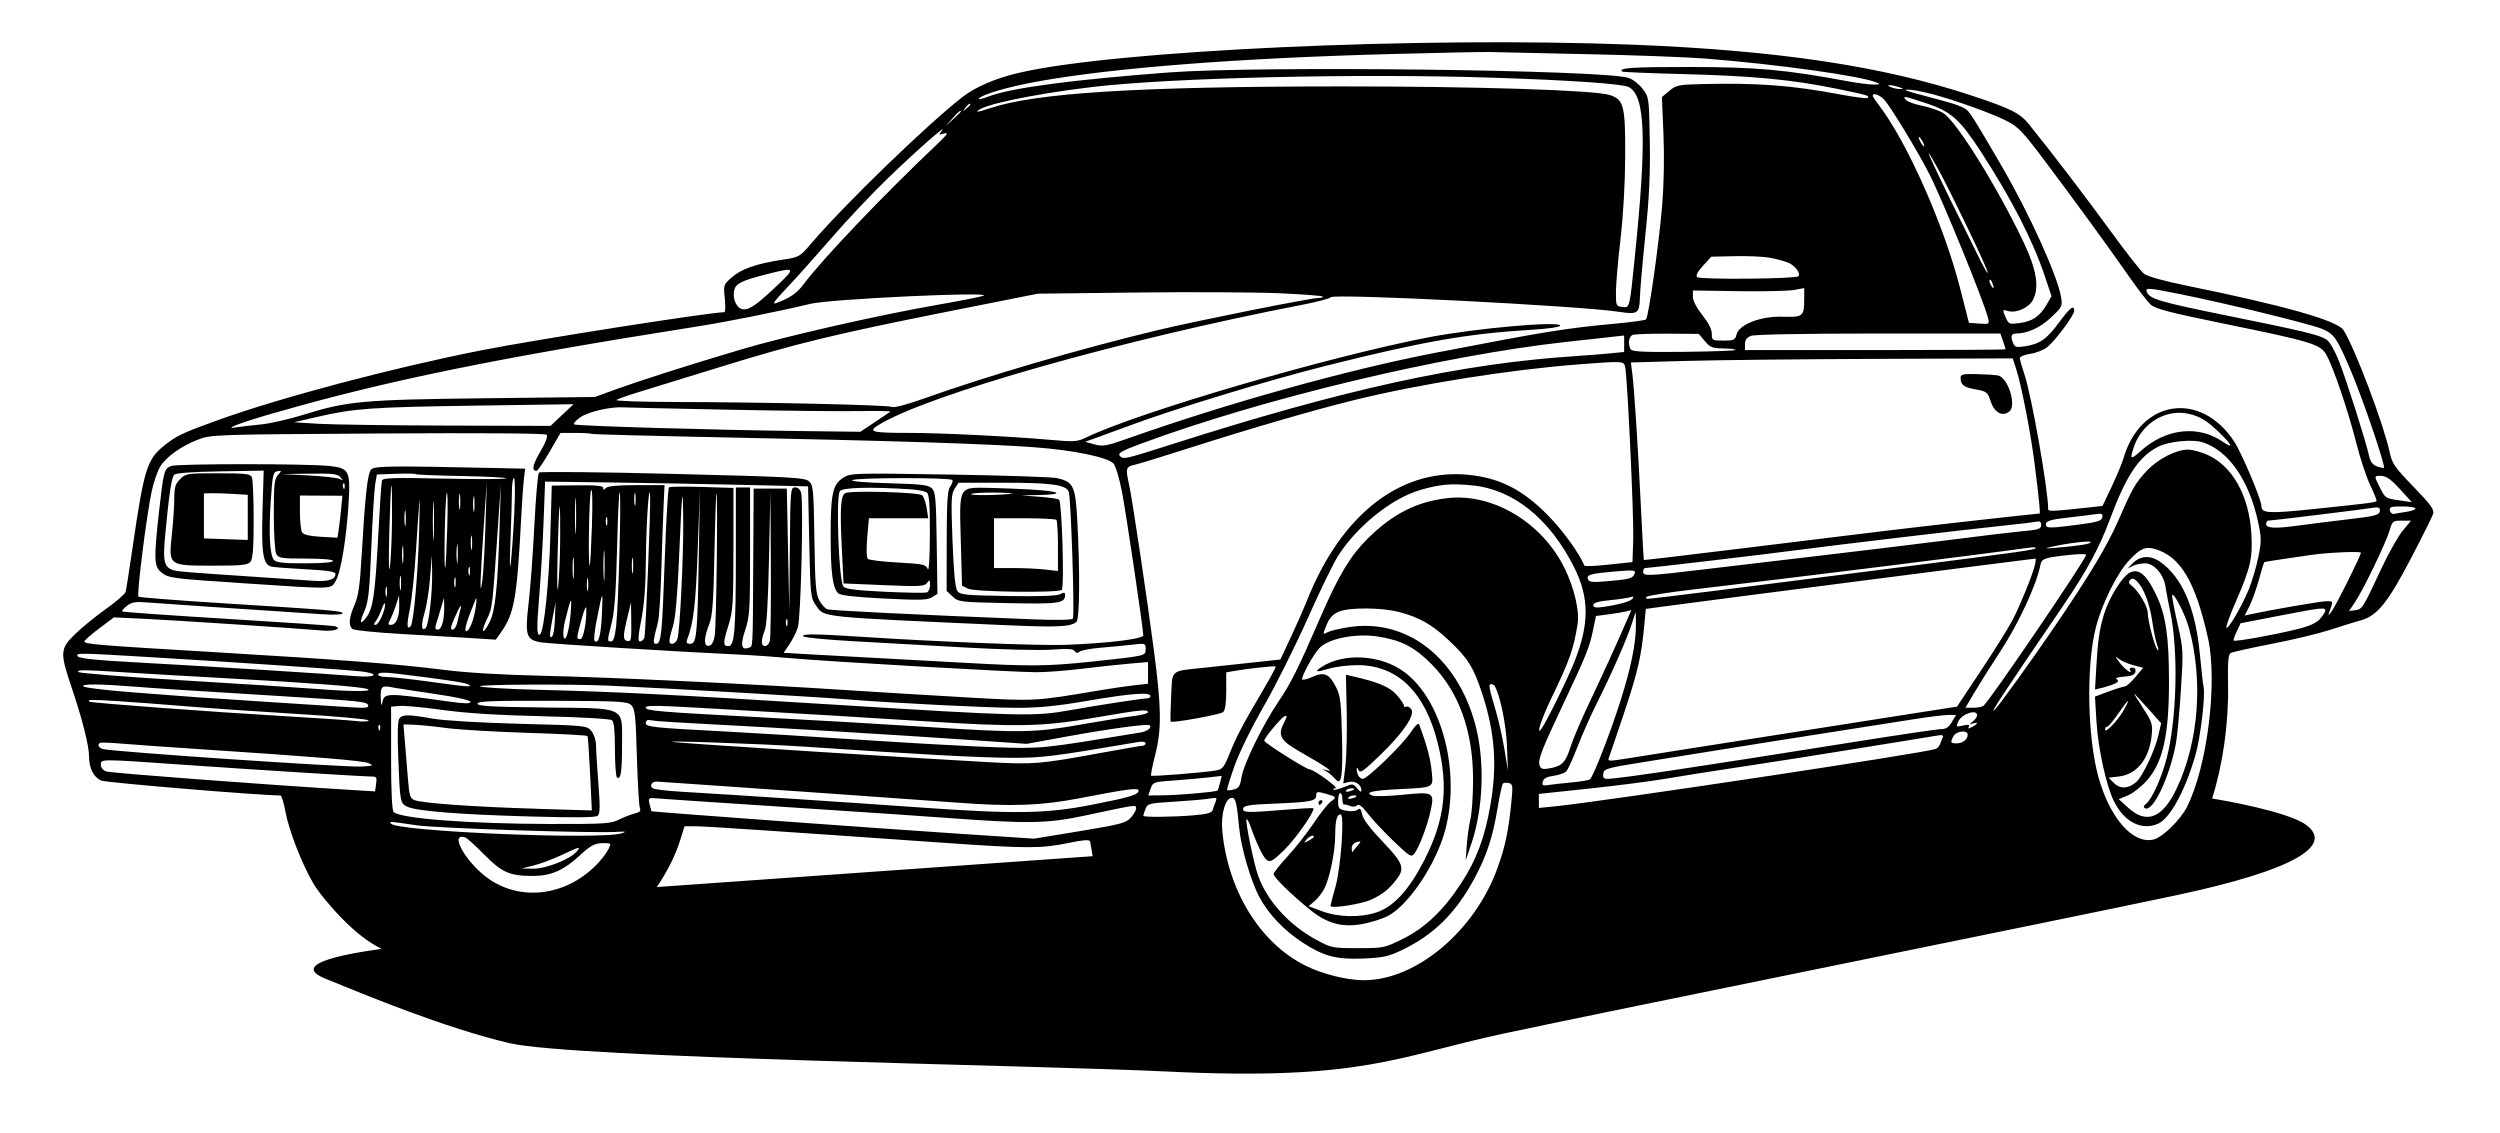 <?xml version="1.0" encoding="UTF-8"?><svg id="a" xmlns="http://www.w3.org/2000/svg" viewBox="0 0 903.18 409.24"><defs><style>.b{fill:#000;fill-rule:evenodd;stroke-width:0px;}</style></defs><path class="b" d="M78.8,170.98c-11.2,0-11.7.08-13.72,2.1-1.74,1.74-2.1,2.95-2.12,7.06,0,2.73-.4,8.62-.88,13.09-1.19,11.17-1.25,11.13,15,11.13,10.31,0,12.39-.22,13.39-1.41.89-1.07,1.17-4.77,1.17-15.19,0-7.58-.28-14.45-.62-15.27-.54-1.32-1.97-1.5-12.23-1.5ZM89.51,186.92v8.15l-7.92-.28-7.92-.28v-16.26l2.57-.07c1.41-.04,4.97.08,7.92.26l5.35.32v8.15Z"/><path class="b" d="M215.34,269.28c-.01-1.77-.73-3.99-1.66-5.14-1.63-2.01-1.79-2.03-25.89-2.65-13.74-.36-27.22-1.15-31.1-1.82-9.11-1.58-11.16-1.62-12.33-.21-.7.84-.84,5.01-.48,14.34.62,16.08.69,16.47,3.35,17.68,3.43,1.56,18.88,2.79,44.12,3.49,16.78.47,23.84.39,24.6-.28.83-.73.88-3.33.23-11.62-.46-5.87-.84-12.08-.85-13.79ZM193.81,292.18c-22.05-.65-41.06-1.98-43.98-3.09-1.67-.64-1.96-1.55-2.47-7.85-.32-3.92-.81-9.92-1.09-13.33l-.52-6.2,3.76.12c2.07.06,7.41.6,11.89,1.2,4.47.59,17.68,1.37,29.35,1.73,11.67.36,21.35.88,21.51,1.16.16.28.58,6.44.93,13.69l.63,13.18-20-.59Z"/><path class="b" d="M375.51,179.47l-6.57-.5,6.78-.14c8.92-.19,7.56-1.3-2.35-1.92-4.32-.27-11.37-.56-15.67-.64-11.55-.22-11.14-.97-10.59,19.08l.44,16.24,2.14,1.08c2.35,1.19,32.2,1.59,33.89.45.99-.67.08-31.56-.96-32.61-.29-.3-3.49-.76-7.1-1.04ZM350.84,178.48c.55-.35,4.46-.59,8.7-.53,4.24.06,6.93.23,5.99.38-3.82.62-15.61.74-14.69.15ZM382.21,206.31l-4.49-.54c-2.47-.3-7.67-.54-11.55-.55h-7.06v-17.98h10.98c6.04,0,11.24.26,11.55.57.31.31.57,4.6.57,9.53v8.96Z"/><path class="b" d="M871.94,175.87c-6.88-7.13-7.75-8.39-8.65-12.61-2.13-10-12.74-38.02-16.67-44.02-2.25-3.43-21.33-8.84-56.47-16-8.49-1.73-14.33-3.37-15.61-4.37-1.12-.88-6.57-7.83-12.1-15.44-8.87-12.19-21.58-28.83-29.4-38.49-3.3-4.08-6.46-5.67-20.6-10.37-32.06-10.65-70.16-16.38-122.72-18.43-76.82-3-187.08,2.06-221.71,10.19-8.42,1.98-15.55,5.04-20.31,8.73-12.54,9.72-42.26,38.47-54.36,52.59-4.47,5.21-4.55,5.26-10.66,6.18-9.26,1.39-14.83,3.32-18.26,6.33-3.04,2.67-3.08,2.79-2.57,7.67.29,2.73.21,4.96-.17,4.96-5.07,0-68.05,9.88-87.79,13.77-31.95,6.3-72.95,17.17-95.43,25.31-12.8,4.63-14.81,5.6-19.44,9.35-5.86,4.75-7.07,8.67-11.02,35.9-1.23,8.46-2.41,15.99-2.63,16.73-.22.75-3.46,3.55-7.19,6.22-3.74,2.67-8.74,6.76-11.11,9.07-5.35,5.21-5.45,6.64-1.3,18.92,3.99,11.8,6.39,21.3,6.41,25.34.02,4.17,1.58,7.27,4.33,8.59,1.57.75,57.35,5.39,64.83,5.39.39,0,1.18,2.6,1.77,5.78,1.27,6.95,5.9,18.85,10.17,26.14,1.71,2.92,6.41,8.63,10.43,12.67,4.87,4.9,9.16,8.36,14.16,10.82-16.58,2.31-32.26,5.89-20.4,10.74,15.08,6.17,43.19,17.82,66.49,23.31s189.18,7.92,237.87,10.28c70.61,3.43,82.94-5.48,121.33-13.71,38.39-8.23,201.53-41.13,243.35-50.04s56.9-17.82,46.61-25.36c-6.72-4.93-30.86-9.03-33.94-9.54,3.83-12.13,5.99-26.99,5.75-40.82-.15-8.81.06-11.22,1.02-11.75.67-.37,7.37-1.86,14.9-3.32,7.53-1.46,16.97-3.73,20.97-5.04,4-1.31,9.01-2.86,11.13-3.45,5.87-1.62,9.71-6.38,18.09-22.42,4.06-7.78,7.65-14.99,7.98-16.01.48-1.52-.77-3.25-7.06-9.78ZM867.05,176.72l4.27,4.7-4.27-.62c-5.35-.78-5.24-.7-7.28-4.71-2.16-4.24-2.16-4.27.65-4.16,1.7.07,3.54,1.4,6.63,4.79ZM831.11,189.77c-8.92,1.25-12.41,1.14-12.41-.39,0-.71.32-1.28.71-1.28,1.18,0,35.48-4.21,38.02-4.67,1.66-.3,2.35-.07,2.35.79,0,1.89-.97,2.16-12.18,3.48-5.78.68-13.2,1.61-16.49,2.07ZM788.32,106.41c15.96,3.19,46.68,10.73,50.65,12.43,4.37,1.87,5.31,3.26,10.5,15.51,4.25,10.04,12.39,33.98,11.76,34.6-.2.2-1.34-.02-2.54-.47-1.49-.57-2.37-1.72-2.78-3.66-1.07-5.03-8.18-27.46-10.86-34.26-1.52-3.84-3.41-7.13-4.53-7.86-2.62-1.72-8.1-3.04-35.94-8.68-24.01-4.86-28.03-6.04-28.97-8.49-.65-1.7.11-1.65,12.71.87ZM698.02,33.98c8.5,2.28,21.27,6.87,26.72,9.6,4.36,2.18,5.88,3.75,13.75,14.22,10.93,14.54,23.23,31.41,30.71,42.15,3.11,4.47,6.6,9,7.74,10.06,1.69,1.57,6.64,2.86,26.84,6.99,31.17,6.37,34.44,7.36,36.6,11.06,2.45,4.2,7.92,20.25,10.85,31.87,1.42,5.64,3.73,12.62,5.14,15.51,1.4,2.89,2.39,5.41,2.2,5.6-.49.49-3.03.81-22.19,2.81-16.93,1.77-19.4,1.64-19.4-1.04,0-2.37-7.15-19.26-9.92-23.44-12.13-18.27-33.68-15-39.86,6.06-.55,1.88-2.49,6.56-4.31,10.39l-3.31,6.97-4.47.49c-13.59,1.48-15.16,1.55-15.16.69,0-7.02-5.94-40.79-8.54-48.57-.93-2.78-1.7-5.49-1.71-6.02-.01-.54,1.68-1.23,3.77-1.54,2.08-.31,4.83-1.39,6.1-2.39,2.88-2.26,9.79-11.56,9.79-13.17,0-2.32-1.56-1.12-5.46,4.19-4.43,6.03-7,7.83-12.32,8.64-3.37.51-3.72.39-4.49-1.65q-1.12-2.95,1.09-2.96c4.3-.01,8.77-2.03,12.78-5.79,4.05-3.79,4.19-4.08,3.64-7.42-1.26-7.6-11.49-30.17-21.32-47.06-8.51-14.62-10.59-18.04-12.15-19.96-1.15-1.42-4.28-2.63-11.83-4.58-5.65-1.46-10.43-2.8-10.63-2.99-.82-.78,4.16-.09,9.34,1.31ZM802.88,159.49c-8.89-6.04-20.55-4.66-29.57,3.5-3.62,3.27-3.94,3.06-2.41-1.51,2.91-8.68,11.67-13.91,19.99-11.94,4.01.95,6.52,2.5,10.91,6.75,4.79,4.64,5.27,6.05,1.08,3.2ZM751.08,189.52c-10.73,1.39-11.98,1.38-11.98-.07,0-1.29,1.85-1.81,9.41-2.63,2.59-.28,6.19-.72,8-.99,2.85-.42,3.25-.27,2.99,1.07-.25,1.28-1.74,1.74-8.42,2.61ZM755.37,195.85c0,.66-4.21,1.34-12.41,2.02-4.47.37-4.69.32-1.71-.35,5.86-1.33,14.12-2.3,14.12-1.66ZM565.32,205.48c-7.99-16.58-25.9-27.38-42.32-25.53-11.15,1.25-19.88,5.69-28.97,14.7-6.14,6.09-10.43,13.22-16.8,27.9-8.32,19.19-10.79,24.16-15.36,30.92-5.73,8.5-12.66,22.73-13.38,27.46-.46,3.06-.95,3.83-2.71,4.28-1.18.3-2.29.41-2.45.25-.16-.16.98-3.95,2.54-8.43,1.67-4.8,6.08-13.82,10.76-22.01,4.36-7.63,11.47-21.87,15.81-31.63,4.33-9.77,9.29-19.95,11.01-22.64,6.86-10.72,19.43-20.78,29.68-23.74,7.16-2.07,10.95-2.4,18.76-1.65,14.82,1.42,27.99,12.02,36.81,29.62,5.5,10.98,5.52,20.42.06,34.17-2.52,6.35-10.19,21.9-11.97,24.27-1.94,2.59.11-3.76,3.45-10.7,6.88-14.29,8.27-18.2,9.71-27.38.72-4.58-1.17-12.71-4.61-19.86ZM474.43,292.01c-.16-.16-4.7.07-10.09.52-13.89,1.15-15.55,1.1-15.21-.46.22-1.05,2.33-1.38,10.97-1.73,13.36-.53,15.41-.93,15.41-2.96,0-1.4.35-1.48,3.21-.7,4.17,1.14,4.32,1.34,2.08,2.91-1.04.73-3.87,4.28-6.29,7.9s-6.66,9-9.4,11.96c-2.75,2.96-4.99,5.81-4.99,6.33,0,1.14,6.32,7.33,13.09,12.84,6.39,5.19,12.03,6.64,19.68,5.06,2.87-.59,6.64-1.8,8.37-2.69,7.59-3.87,17.61-18.85,20.88-31.21,5.57-21.05-1.19-46.99-14.86-57.05-8.45-6.22-21.79-7-29.85-1.76-2.82,1.83-1.98,2.01,2.77.58,2.29-.69,6.89-1.25,10.23-1.25,14.48,0,24.47,9.77,29.04,28.37,3.86,15.72,2.53,27.37-4.75,41.76-5.49,10.85-11.08,17.04-17.3,19.15-5.87,1.99-13.89,1.84-19.82-.38l-4.84-1.81,2.17-1.83c1.19-1,2.81-3.11,3.59-4.68,1.95-3.93,3.83-13.27,3.85-19.11.02-5.34.59-7.56,1.94-7.56,1.5,0,.12,19.28-1.88,26.31-.97,3.41-1.76,6.45-1.76,6.75,0,1.12,11.38-.65,14.84-2.31,4.12-1.98,6.24-3.67,8.92-7.12,3.23-4.15,2.58-5.95-4.94-13.8-4.44-4.63-7.04-8.09-7.38-9.79-.41-2.03-.78-2.42-1.64-1.71-.64.53-2.37.69-4.08.36-2.7-.51-2.97-.82-2.97-3.47,0-1.6.35-2.92.77-2.92s.77.96.77,2.14.29,2.08.64,2c.35-.07,1.34.17,2.2.54.9.39,1.94.29,2.46-.23.64-.64,1.82.27,4.01,3.1,1.7,2.21,5.9,6.67,9.31,9.93,5.93,5.65,6.27,5.84,7.47,4.27,1.73-2.27,4.68-10.15,5.83-15.55,1.38-6.49.94-6.73-10.19-5.58-5.01.52-9.9.65-10.86.3-3.02-1.12-.23-1.83,9-2.3,13.67-.7,12.98-.33,12.38-6.59-.42-4.43-1.72-9.3-4.47-16.76-.28-.77-1.34.17-3,2.68-3.07,4.63-15.71,16.91-17.41,16.91-1.21,0-2.29-1.85-2.18-3.71.03-.55.33-.3.67.54.51,1.3,1.78.42,7.95-5.56,8.42-8.15,12.66-14.53,11-16.53-.57-.69-1.39-1.05-1.8-.79-.42.26-.76.07-.76-.41s-1.19-2.23-2.64-3.89c-2.5-2.85-6.9-4.69-16.18-6.76l-2.14-.48.28,13.44c.15,7.39-.07,16.22-.48,19.62l-.76,6.18,1.99-.5c2.21-.56,4.54.92,4.54,2.89,0,.91-.43.74-1.5-.58-1.45-1.79-1.61-1.8-4.8-.47-1.82.76-3.52,1.16-3.78.9-.26-.26.06-.48.72-.48,1.5,0-7.77-6.78-9.32-6.82-1.27-.03-16.41-9.59-16.41-10.37,0-.98,6.13-8.36,7.34-8.82,1.03-.39,1.01-.05-.11,2.13-2.52,4.88-1.55,6.61,6.17,10.96,3.84,2.17,7.89,4.6,8.99,5.42,1.73,1.28,1.77,1.42.29,1.01l-1.71-.47,1.71,1.03c.94.56,2.19,1.63,2.78,2.37,2.42,3.03,2.99-.22,2.64-14.97-.29-12.17-.6-14.93-2.03-17.76-2.56-5.11-4.33-5.9-8.75-3.92-2,.9-3.64,1.25-3.64.79,0-1.55,4.08-8.89,6.21-11.19,3.24-3.48,13.15-5.45,21.16-4.21,8.44,1.31,13.27,3.8,19.4,9.99,9.92,10.03,15.03,24.27,15,41.85-.01,5.65-.44,12-.95,14.12-.51,2.12-1.11,6.35-1.33,9.41l-.4,5.56,2.08-6.13c4.36-12.86,4.9-30.23,1.35-43.2-6.65-24.27-24.85-38.22-45.65-34.99-3.27.51-6.67,1.31-7.55,1.78-1.95,1.04-1.95.97-.29-3,.91-2.18,2.23-3.54,4.25-4.38,3.8-1.59,15.63-1.51,21.82.15,7.38,1.97,11.75,4.46,17.77,10.09,7.03,6.58,9.07,9.83,12.21,19.44,4.59,14.05,5.45,25.77,2.94,40.27-1.99,11.53-5.08,19.81-10.49,28.09-6.45,9.89-13.09,16.21-21.28,20.25-6.49,3.21-6.86,3.28-16.1,3.28s-9.62-.09-14.96-2.98c-9.88-5.36-17.8-14.06-21.07-23.16-1.57-4.37-4.75-19.85-4.19-20.41.2-.2.77.75,1.26,2.12,2.58,7.19,4.84,11.84,6.16,12.67,1.23.77,2.3.12,6.27-3.77,4.21-4.13,11.23-14.25,10.43-15.04ZM474.65,302.32c0,.22-.87.86-1.93,1.42-1.75.93-1.82.89-.75-.4,1.09-1.33,2.68-1.93,2.68-1.03ZM488.34,306.45c0-1.06.71-1.94,1.79-2.22,1.75-.46,1.76-.43.22,1.4-.86,1.03-1.67,2.03-1.79,2.22-.12.2-.22-.43-.22-1.4ZM487.48,285.91c-.94.25-1.5.1-1.23-.33.46-.75,2.95-1.12,2.95-.45,0,.18-.77.53-1.71.78ZM490.05,287.7c0,.18-.77.53-1.71.78-.94.25-1.5.1-1.23-.33.46-.75,2.95-1.12,2.95-.45ZM538.68,247.15c.5,0,1.08.29,1.29.64,1.96,3.25,4.14,13.87,4.45,21.61l.35,8.99-1.27-7.7c-.7-4.24-2.07-10.4-3.05-13.69-2.57-8.65-2.78-9.84-1.77-9.84ZM196.71,255.59c-19.27-.2-24.18-.49-24.18-1.38s5.23-1.11,27.02-1.03c24.65.08,27.16.22,28.54,1.61,1.31,1.31,1.58,3.8,2,18.55.27,9.37.75,17.69,1.07,18.5.44,1.11,0,1.6-1.85,2.05-1.34.32-3.89,1.32-5.68,2.21-2.94,1.47-5.28,1.62-24.79,1.58-29.34-.06-54.26-1.96-56.63-4.33-.6-.6-.92-7.36-.92-19.49v-18.57l3.18-.26c1.75-.14,8.68.51,15.41,1.45,8.43,1.18,19.65,1.89,36.18,2.28,14.05.33,24.41.93,25.03,1.44.74.6,1.07,3.84,1.07,10.56,0,5.33.34,9.9.77,10.16,1.36.84,1.8-2.04,1.8-11.85,0-14.1,1.99-13.14-28.03-13.46ZM390.1,300.27l-16.5,2.71-27.15-1.78c-29.31-1.92-110.96-7.89-111.11-8.12-.05-.08-.35-1.2-.66-2.5-.49-2.06-.32-2.34,1.38-2.23,1.07.07,6.56.45,12.21.85,5.65.4,25.1,1.69,43.22,2.86,18.12,1.17,40.65,2.69,50.07,3.39,30.34,2.23,36.72,2.12,50.92-.92,18.28-3.91,17.97-3.87,17.97-2.48,0,.67-.87,2.18-1.93,3.36-1.72,1.91-3.7,2.43-18.43,4.86ZM393.79,303.95c.14.42.52,2.64.94,5.37l-157.46,11.15c3.73-5.46,6.71-11.31,8.5-17.05l1.53-4.92h3.81c3.51,0,26.76,1.55,90.02,5.99,29.66,2.08,35.1,2.09,44.78.07,5.41-1.13,7.64-1.3,7.87-.61ZM394.26,290.77c-16.31,3.21-27.62,3.38-62.32.91-24.02-1.71-68.01-4.61-85.47-5.63-5.23-.3-9.99-.86-10.59-1.23-1.42-.88-.34-2.61,1.53-2.45.8.07,6.26.44,12.15.83,16.51,1.1,83.82,5.83,96.24,6.77,19.78,1.49,30.3,1.1,44.55-1.65,17.35-3.35,20.97-3.82,20.97-2.68,0,1.47-2.96,2.36-17.05,5.14ZM397.62,272.02c-21.85,4.01-24.04,4.19-39.8,3.37-21.59-1.13-103.82-6.35-113.4-7.2-9.99-.89,30.86.5,47.07,1.61,39.49,2.68,61.86,3.9,73.26,3.97,11.6.07,14.72-.31,46.34-5.68,1.67-.28,2.78-.11,2.78.42,0,.49-.48.9-1.07.91-.59,0-7.42,1.18-15.19,2.61ZM413.81,292.27c.75-1.97,1.26-2.1,10.48-2.65,5.33-.32,11.01-.82,12.62-1.1,2.62-.46,2.85-.35,2.26,1.1-.36.89-.84,2.24-1.06,3-.3,1.04-1.98,1.51-6.88,1.93-7.4.63-18.2.73-18.2.18,0-.2.35-1.3.79-2.44ZM411.92,264.65c-35.9,5.9-35.37,5.84-51.96,5.32-8.71-.27-30.47-1.47-48.36-2.66-17.89-1.19-40.42-2.57-50.07-3.07-25.59-1.33-28.24-1.61-28.24-3.04,0-.67.48-1.16,1.07-1.09.59.07,2.03.25,3.21.4,1.18.15,10.03.67,19.68,1.17,22.17,1.13,66.79,3.84,93.28,5.65l20.36,1.4,14.43-2.63c15.73-2.86,29.38-4.71,30.02-4.07.89.89-.82,2.19-3.43,2.62ZM233.29,255.65c0-.94,3.11-.88,27.39.52,37.23,2.15,52.25,3.05,72.75,4.36,34.15,2.18,43.09,2.01,61.79-1.21,17.07-2.94,19.51-3.19,19.51-2,0,.42-2.21,1.02-4.92,1.33-2.71.31-11.35,1.71-19.21,3.09-17.13,3.02-21.68,3.09-56.44.84-14.29-.93-40.81-2.47-58.94-3.42-36.85-1.95-41.94-2.37-41.94-3.51ZM414.52,252.3c-1.95.03-17.18,2.36-28.03,4.29-12.99,2.31-17.28,2.2-86.44-2.1-56.86-3.54-77.4-4.57-105.48-5.28-11.65-.29-21.18-.88-21.18-1.29,0-.68,32.99-.82,46.64-.21,22.17,1,75.9,4.1,86.87,5.01,14.68,1.22,50.39,3,60.21,3,8.32,0,14.63-.62,25.95-2.57,15.46-2.65,22.54-3.19,22.54-1.71,0,.47-.48.86-1.07.87ZM440.77,282.76c-.33,1.36-.73,2.63-.89,2.82-.44.51-13.71,1.68-19.75,1.75l-5.3.05.85-2.44c.83-2.38,1.06-2.46,8.47-2.98,4.19-.3,9.78-.8,12.42-1.1l4.79-.56-.59,2.48ZM439.26,278.36c-4.68.77-23.04,2.23-23.4,1.86-.19-.19.47-3.57,1.48-7.51,2.35-9.2,2.27-16.8-.41-37.33-2.55-19.51-7.99-55.85-9.07-60.55-1.27-5.55-1.08-6.23,1.95-6.89,1.53-.33,10.48-3.08,19.9-6.1,21.49-6.89,45.53-13.88,59.7-17.35,23.68-5.81,56.03-10.94,81.05-12.86,16.13-1.24,16.2-1.23,16.68,1.04.82,3.89,3.17,54.39,2.9,62.26l-.28,8.13-8.56.92c-4.71.51-8.66.68-8.79.38-2.05-4.82-8.03-13.02-13.53-18.54-8.5-8.53-16.2-12.63-26.38-14.05-25.47-3.54-47.82,13.31-60.5,45.63-.97,2.46-3.49,8.16-5.6,12.67l-3.84,8.19-9.57,1.04c-5.26.57-13.04,1.41-17.27,1.86-13.33,1.42-12.12.41-12.62,10.5-.24,4.8-.32,8.86-.17,9.03.55.61,17.84-2.51,18.93-3.42.77-.64,1.14-3.12,1.14-7.65v-6.7l2.78-.5c4.77-.85,14.75-1.94,15.08-1.65.18.16-1.79,3.86-4.37,8.24-7.67,13.02-9.81,17.07-12.22,23.12-2.05,5.14-2.58,5.8-4.99,6.2ZM404.55,164.66c-.78-.94.62-1.75,7.39-4.27,44.09-16.37,109.03-31.93,153.85-36.86,6.59-.72,14-1.54,16.48-1.82l4.49-.5v5.95l-4.92.49c-2.71.27-8.39.72-12.62,1-41.5,2.72-83.22,11.84-146.25,31.98-16.62,5.31-17.24,5.45-18.42,4.03ZM628.06,105.2c9.06.13,18.11-.07,20.11-.45l3.64-.68v4.14c-.03,6.08-.48,6.44-7.79,6.21-7.92-.24-15.74,2.77-16.66,6.43-.5,1.99-.96,2.2-4.74,2.2-4.04,0-4.19-.09-4.19-2.46,0-1.58-1.22-3.99-3.42-6.76-2.07-2.6-3.42-5.2-3.42-6.59v-2.29l16.48.24ZM615.25,96l2.99-3.26,8.44-.19c4.64-.11,10.33.14,12.63.55,2.3.41,5.3,1.21,6.67,1.78,2.55,1.06,4.7,3.92,3.7,4.93-.97.97-35.59,1.26-36.54.31-.58-.58.12-1.93,2.12-4.12ZM722.68,120.48l.94,2.7c.52,1.48.94,2.83.94,3s-21.18.3-47.07.3h-47.07v-2.16c0-1.53.64-2.4,2.2-3,1.32-.5,19.66-.83,46.13-.83h43.94ZM718.81,101.13c.22-.22.64.23.93.99.83,2.15.58,2.71-.43.97-.5-.86-.73-1.74-.51-1.96ZM581.01,209.95c-5.7.5-6.91.38-7.33-.71-.62-1.62.96-2.05,10.32-2.83,6.23-.52,7.02-.43,6.57.75-.7,1.82-1.66,2.1-9.56,2.79ZM589.86,216.17c-.65,1.05-4.75,2.25-10.59,3.09-2.78.4-3.64.24-3.64-.66,0-.84,1.76-1.36,6.08-1.78,3.34-.33,6.68-.83,7.42-1.11.87-.33,1.12-.17.73.47ZM589.69,134.92l-.49-3.97,19.97-.56c10.98-.31,42.02-.64,68.97-.74l49-.18,1.24,3.85c2,6.2,5.35,23.54,6.78,35.09,1.5,12.05,2,17.12,1.69,17.12-1.21,0-43.32,4.73-56.79,6.38-9.65,1.18-32.95,4.04-51.78,6.34-18.83,2.31-34.3,4.14-34.39,4.07-.09-.07-.58-8.79-1.09-19.37-1.06-21.87-2.37-42.19-3.1-48.03ZM613.72,120.62l2.18,2.6c1.89,2.26,2.76,2.6,6.63,2.66,2.45.04,4.46.28,4.46.55,0,.26-8.36.57-18.57.68-14.04.16-18.73-.05-19.24-.86-1.14-1.79-.78-4.7.65-5.25.74-.29,6.42-.49,12.62-.45l11.27.07ZM564.93,254c8.23-17.44,9.31-20.16,10.65-26.64l.99-4.82,4.45-.58c2.45-.32,5.33-.8,6.39-1.06l1.94-.48-1.62,3.73c-4.02,9.26-8.91,19.98-13.64,29.92-2.82,5.93-5.82,12.96-6.66,15.63-1.79,5.69-3.07,7.04-7.4,7.84-2.6.48-3.31.31-3.77-.89-.78-2.02.46-5.26,8.67-22.67ZM557.38,282.37c.3-1.16,1.44-1.77,3.9-2.1,1.91-.26,3.96-.98,4.56-1.6.6-.62,2.42-4.6,4.05-8.84,1.62-4.24,4.77-11.33,7-15.77,5.26-10.48,10.52-22.4,12.49-28.31l1.57-4.71.05,4.96c.06,6.32-1.86,15.63-5.68,27.57-3.74,11.7-9.79,27.19-10.92,27.98-.47.33-3.36.82-6.44,1.1-3.08.28-6.81.7-8.3.93-2.34.36-2.65.2-2.28-1.22ZM581.22,273.79c.3-.76,2.8-8.13,5.56-16.36,4.92-14.71,6.23-20.46,7.28-31.78l.52-5.67,7-.95c15.5-2.09,133.04-17.23,133.78-17.23.19,0,.1,1.06-.21,2.35-.88,3.65-5.2,14.3-7.99,19.72-1.39,2.69-6.49,10.86-11.34,18.15l-8.81,13.27-14.55,2.26c-8,1.24-25.91,4.05-39.8,6.25s-32.57,5.13-41.51,6.52c-8.94,1.39-19.46,3.06-23.37,3.7-6.5,1.06-7.06,1.04-6.56-.22ZM735.45,198.03c-.67.67-4.09,1.16-50.69,7.13-51.35,6.59-88.02,11.17-89.39,11.17-.76,0-.93-.29-.43-.75.45-.41,7.94-1.59,16.65-2.6,37.76-4.42,104.39-12.71,121.07-15.07,1.87-.26,3.12-.21,2.79.12ZM731.19,191.85c-3.41.32-15.06,1.7-25.89,3.09-10.83,1.38-31.62,3.91-46.22,5.62-14.59,1.71-34.23,4.03-43.65,5.16-20.42,2.44-21.82,2.49-21.82.79,0-.71.34-1.28.76-1.28,1.36,0,44.81-5.14,54.45-6.44,12.2-1.65,63.16-7.69,75.32-8.93,5.18-.53,10.28-1.15,11.34-1.37,1.46-.31,1.93-.02,1.93,1.2,0,1.37-.91,1.69-6.2,2.18ZM696.12,37.38c8.67,2.88,11.98,5.82,19.38,17.2,11.16,17.16,18.88,32.19,23.26,45.25l2.4,7.17-1.8,3.1c-2.43,4.19-5.07,5.99-9.72,6.61-3.6.49-3.96.36-4.92-1.75-1.38-3.03-1.32-3.25.69-2.61,2.91.92,7.58-1.17,9.08-4.06,2.31-4.47,1.25-10.94-3.41-20.76-9.47-19.96-24.3-43.79-29.05-46.68-1.5-.92-4.94-2.1-7.64-2.64-2.7-.53-5.34-1.5-5.88-2.14-1.29-1.55-.72-1.45,7.6,1.31ZM715.39,93.95c-17.27-34.65-22.81-46.62-15.34-33.16,4.38,7.89,17.4,34.97,18.01,37.44.29,1.18-.92-.75-2.68-4.28ZM695.09,52.87c-.24,0-.84-.77-1.34-1.71-.5-.94-.72-1.71-.49-1.71s.84.77,1.34,1.71c.5.94.72,1.71.49,1.71ZM686.04,31.47c1.72.55,1.8.69.43.71-.94.01-2.48-.31-3.42-.71-2.18-.94.07-.94,3,0ZM696.94,62.71c4.89,9.65,19.77,46.12,21.24,52.05.59,2.39.57,2.41-3.13,2.14l-3.73-.27-3.17-12.41c-5.86-22.93-19.1-52.8-29.38-66.26-2.49-3.26-2.73-3.92-1.44-3.92.86,0,2.36.87,3.35,1.93,2.29,2.46,12.29,18.92,16.25,26.75ZM353.56,35.73c.96-1.55,10.33-4.31,21.57-6.34,27.38-4.94,72.86-8.44,128.62-9.9,17.18-.45,32.59-.76,34.23-.7,1.65.07,17.18.41,34.51.76,17.33.35,36.97,1.08,43.65,1.61,26.15,2.09,55.7,6.21,61.58,8.57,1.74.7,1.67.77-.78.82-1.48.03-5.71-.51-9.41-1.2-22.54-4.19-32.84-5.12-56.94-5.15-21.04-.02-25.92.31-24.59,1.64.21.21,10.19.62,22.18.93,24.96.63,39.34,2,55.18,5.25,11.64,2.39,12.15,2.54,11.33,3.36-.28.28-4.67-.28-9.77-1.24-17.76-3.34-30.05-4.26-50.5-3.76-7.98.2-8.93.4-11.36,2.45l-2.66,2.23.56,13.39c.35,8.21.16,18.18-.47,25.79-1.16,13.96-4.91,40.33-5.85,41.17-.34.3-5.43,1-11.31,1.54-17.83,1.65-24.6,2.75-64.62,10.47-31.95,6.17-75.23,18.23-111.32,31.01-7.71,2.73-8.97,2.95-11.98,2.11l-3.37-.94,4.71-1.69c2.59-.93,7.6-2.77,11.13-4.08,16.58-6.18,50.63-16.55,71.46-21.76,35.19-8.8,50.93-11.55,74.25-12.95,5.68-.34,10.06-.98,10.06-1.46,0-1.78-30.5.92-47.5,4.19-36.33,7.01-104.76,27.02-123.74,36.19-3.23,1.56-4.32,1.64-12.64.89-14.48-1.29-39.83-2.54-51.62-2.54-13.19,0-14.73-.4-10.81-2.82,17.69-10.93,87.79-30.83,153.03-43.44,5.41-1.05,10.09-2.28,10.38-2.74.93-1.44,90.08,3.08,104.28,5.28,6.58,1.02,7.27.55,7.41-5.07.06-2.59.95-12.81,1.98-22.7,1.4-13.44,1.8-22.01,1.6-33.88-.27-15.81-.28-15.89-2.61-18.95-1.29-1.69-3.6-3.47-5.14-3.95-9.18-2.9-133.94-4.37-165.83-1.96-35.04,2.65-57.05,5.57-65.12,8.64-2.31.88-4,1.27-3.76.88ZM225.16,147.17c.94.07,17.89.45,37.66.84,19.77.4,41.22.62,47.67.5s11.46-.01,11.13.24-2.89,1.98-5.69,3.85l-5.09,3.39-21.02-.25c-31.75-.38-81.44-1.84-82.37-2.41-.45-.28.58-1.47,2.3-2.63,2.9-1.97,11.04-3.84,15.41-3.53ZM222.69,144.52c.42-.37,4.22-1.72,8.46-3,4.24-1.28,17.52-5.37,29.53-9.09,26.86-8.32,41.11-11.78,82.16-19.95l32.09-6.38,35.95-.42c19.77-.23,42.81-.11,51.19.26,8.39.37,15.48.91,15.76,1.19.28.28-.36.51-1.43.51-2.88,0-43.95,8.22-58.25,11.65-28.23,6.79-61.41,16.49-83.93,24.54-6.4,2.29-11.25,3.58-11.98,3.19-1.35-.72-45.49-1.72-79.01-1.79-11.71-.03-20.96-.35-20.54-.73ZM394.51,31.44c28.63-3.39,96.31-4.96,144.94-3.37,28.21.92,46.79,2.21,49,3.39,5.98,3.2,6.53,18.87,2.14,61.63-1.9,18.55-1.8,18.13-4.52,17.81-2.22-.26-2.3-.45-2.28-5.4.01-2.82.76-11.49,1.66-19.26,1.01-8.71,1.66-20.19,1.69-29.95.06-18.16-.49-20.3-5.6-21.97-5.36-1.75-48.42-3.13-97.48-3.1-72.98.03-110.02,2.34-126.45,7.89-2.47.83-4.49,1.39-4.49,1.24,0-2.12,19.5-6.31,41.39-8.9ZM348.73,38.96c1.12-1.43,1.82-1.88,1.82-1.17,0,.18-.67.85-1.5,1.5-1.36,1.06-1.39,1.03-.32-.32ZM344.07,42.81c2.34-2.59,3.05-3.18,3.05-2.51,0,.15-1.25,1.4-2.78,2.78l-2.78,2.51,2.51-2.78ZM300.25,86.14c5.52-6.38,14.58-16,20.13-21.37,10.34-10.01,22.18-20.45,19.9-17.55-1.19,1.52-1.14,1.58.86,1.01,1.67-.48,1.1.37-2.57,3.85-19.62,18.59-41.23,41.26-48.33,50.7-2.37,3.16-4.75,4.8-9.64,6.66-1.84.7-1.06-.46,3.63-5.4,3.29-3.46,10.49-11.51,16.02-17.89ZM265.28,104.76c.59-2.36,2.7-3.39,11.59-5.66,10.29-2.63,10.64-2.39,4.78,3.21-8.02,7.66-10.89,9.71-13.19,9.43-2.37-.29-3.97-3.81-3.17-6.99ZM99.52,149.08c40.27-11.61,80.1-19.74,152.61-31.17,10.85-1.71,29-5.35,40.66-8.15,7.29-1.75,66.47-4.51,62.47-2.91-.94.38-8.64,1.89-17.12,3.37-20.73,3.62-54.41,11.28-70.16,15.96-19.01,5.65-36.68,11.28-45.38,14.44l-7.7,2.8-39.8.46c-44.11.51-49.64,1.02-65.47,5.96-5.18,1.62-12.11,3.19-15.41,3.51-3.3.31-7.15.76-8.56,1-5.71.95.71-1.5,13.86-5.29ZM207.19,146.04l-4.15,3.91-4.15,3.91-37.36-.11c-20.55-.06-41.4-.35-46.35-.64l-8.99-.54,8.56-1.99c13.15-3.05,19.4-3.49,57.27-4.04l35.16-.51ZM35.81,227.05l5.35-4.01,11.55.55c10.64.5,53.52,3.34,63.96,4.22,4.09.35,7.03-.72,4.35-1.58-.62-.2-18.07-1.38-38.78-2.64s-37.84-2.46-38.07-2.69c-.23-.22.54-1.14,1.71-2.04,1.73-1.33,3.08-1.56,7.26-1.21,4.36.36,36.44,2.52,63.12,4.25,4.27.28,7.49.15,7.49-.29,0-.9-2.88-1.14-43.22-3.67-16.48-1.03-30.2-2.11-30.51-2.38-.69-.63,3.02-30.09,4.81-38.17.73-3.3,2.08-7.24,3-8.75,2.16-3.55,7.5-7.39,13.58-9.77,4.78-1.87,5.43-1.89,65.03-2.26,37.96-.23,60.51-.07,61.03.45.53.53-.28,2.72-2.26,6.09-2.8,4.79-3.23,6.96-1.35,6.96.38,0,2.48-3.08,4.67-6.85l3.98-6.85h5.41c2.97,0,5.57.15,5.77.33.2.18,22.5.77,49.57,1.31,58.18,1.15,94.33,2.31,110.83,3.56,13.8,1.04,26.14,3.6,28.18,5.85.77.85,2.13,5.35,3.03,10.01,1.54,7.98,7.74,49.69,7.74,52.07,0,1.3-12.99,2.88-28.24,3.43-9.41.34-46.77-1.14-74.03-2.94-16.28-1.07-21.54-1.1-20.5-.11.45.42,8.32,1.19,17.5,1.7,9.18.51,27.47,1.54,40.65,2.29,13.42.76,27.31,1.11,31.57.79,5.73-.43,7.77-.3,8.28.52.48.78,1,.83,1.81.19.62-.49,4.07-1.13,7.66-1.42,3.59-.29,8.69-.78,11.34-1.09,4.72-.55,4.81-.52,4.81,1.58,0,2.51.38,2.42-19.68,4.56-15.65,1.66-22.07,1.73-44.93.45-9.41-.53-24.24-1.34-32.95-1.8-8.71-.46-19.75-1.06-24.53-1.34l-8.69-.51,2.05-3.02c1.13-1.66,2.51-4.42,3.08-6.13,1.08-3.29,2.09-44.97,1.18-48.62-.31-1.24-1.13-1.99-2.19-1.99-1.64,0-1.7.71-1.89,22.47l-.19,22.47-.45-22.25-.45-22.25h-11.98l-.14,25.68c-.18,33.45-.07,31.21-1.63,31.81-2.68,1.03-3.09-1.03-1.28-6.41,1.61-4.77,1.76-7.27,1.76-28.36v-23.14h-5.14v23.41c0,28.34-.44,33.93-2.69,33.93-2.01,0-1.99-1.13.11-7.84,1.51-4.82,1.7-7.88,1.71-27.38v-21.95s-11.33-.35-11.33-.35c-6.24-.19-11.62-.13-11.96.15-.34.27-1.02,11.85-1.51,25.73-.97,27.51-1.3,30.79-3.12,30.79-1.24,0-1.17-.8.63-7.7.43-1.65.98-9.74,1.21-17.97.24-8.24.6-18.73.81-23.32l.38-8.34h-10.06c-6.69,0-10.41.34-11.09,1.03-.8.8-1.03.79-1.03-.02,0-.77-2.48-1.02-9.28-.94l-9.28.1-.55,19.01c-.47,16.32-2.24,33.27-3.6,34.64-1.25,1.25-1.36-2.01-.44-12.91.57-6.72,1.3-18.97,1.61-27.2l.57-14.98,23.11.3c12.71.16,34.08.55,47.5.86l24.39.56.43,20.11c.41,19.26.51,20.23,2.4,22.87,3.15,4.42.19,4.11,67.68,7.13,19.46.87,24.21.67,26.42-1.11,1.2-.97,1.35-17.93.33-36.81-.67-12.29-1.41-13.84-7.31-15.17-1.74-.39-19.23-.97-38.86-1.29-34.86-.56-35.75-.53-38.41,1.16-3.79,2.4-4.54,5.91-4.52,21.08.02,13.23.73,18.66,2.69,20.63.79.79,5.81,1.37,16.54,1.92,12.95.66,15.72.59,17.38-.45l1.97-1.24-.26-18.32c-.23-15.94-.45-18.51-1.73-19.79-1.23-1.23-3.75-1.53-15.7-1.85-8.33-.23-13.76-.69-13.08-1.12,1.5-.95,35.58-.98,36.16-.03.25.4-.1,1.46-.78,2.35-.98,1.29-1.23,5.34-1.26,19.66l-.03,18.04,2.16,2.03c2.11,1.98,2.64,2.04,20.11,2.39,18.4.37,20.52.06,20.52-2.98,0-.96-.37-1.01-1.77-.26-1.18.63-7.48.86-18.9.67-15.29-.25-17.25-.44-18.25-1.81-.77-1.06-1.31-6.67-1.75-18.18-.55-14.69-.46-16.9.78-18.79l1.41-2.15h16.46c17.11,0,22.27.72,23.34,3.23.79,1.85,2.19,44.73,1.5,45.85-.31.51-5.92.61-14.71.26-44.2-1.76-72.83-3.17-74.06-3.64-.77-.3-2.06-1.74-2.86-3.21-1.23-2.25-1.51-5.75-1.75-22.08-.26-17.92-.41-19.52-1.95-20.91-1.51-1.37-6.05-1.62-49.25-2.7-26.17-.66-47.91-.87-48.31-.47s-1.15,9-1.66,19.1c-.51,10.11-1.45,22.81-2.09,28.22-1.35,11.55-.87,13.1,4.42,14.01,3.1.53,48.84,3.36,70.88,4.39,5.65.26,14.31.86,19.26,1.32,12.78,1.2,81.34,5.12,89.01,5.09,3.53-.01,11.04-.59,16.69-1.29,5.65-.69,13.25-1.51,16.9-1.82l6.63-.56v7.83l-4.92.55c-2.71.3-8.19,1.1-12.2,1.77-24.3,4.09-23.31,4.04-49.12,2.57-13.23-.75-32.72-1.94-43.31-2.63-32.9-2.15-84.96-4.61-109.12-5.14-14.76-.33-27.75-1.11-35.95-2.16-16-2.05-37.01-3.66-83.02-6.39-41.69-2.47-46.64-2.88-46.64-3.83,0-.39,2.41-2.51,5.35-4.71ZM284.08,223.83c.24-.59.43-.11.43,1.07s-.19,1.66-.43,1.07c-.24-.59-.24-1.55,0-2.14ZM278.12,231.53c-.63,2.35-2.88,2.57-2.88.27,0-.91.47-2.74,1.05-4.07.7-1.61,1.21-10.32,1.54-26.37l.49-23.96.16,26.1c.09,14.36-.07,26.97-.35,28.03ZM258.22,229.6c-.37,2.27-1.06,3.51-2.05,3.7-1.97.38-1.97-2.69,0-7.65,1.24-3.11,1.57-7.62,1.95-26.43.25-12.47.59-21.91.75-20.97.5,2.95-.08,47.76-.67,51.34ZM252.85,176.54l-.39,23.96c-.48,29.03-.77,32.09-3.1,32.09-1.26,0-1.55-.38-1.12-1.5,2.35-6.11,3.12-12.76,3.83-32.74l.78-21.82ZM244.77,230.68c-.59,2.06-2.92,2.69-2.92.78,0-.63.58-3.04,1.3-5.35.86-2.78,1.59-11.02,2.16-24.31,1.1-25.54,1.37-28.04,1.52-13.69.13,12.56-1.18,39.48-2.06,42.58ZM232.79,230.36c-.29.76-1.01,1.39-1.59,1.39-.8,0-.68-1.91.49-7.92,1.08-5.52,1.58-12.32,1.66-22.47.09-12.19,1.17-27.96,1.52-22.25.26,4.2-1.6,50.01-2.08,51.25ZM229.64,180.39c0,2.12-.17,2.98-.37,1.93-.2-1.06-.2-2.79,0-3.85.2-1.06.37-.19.37,1.93ZM228.76,204.36c0,2.59-.16,3.65-.36,2.35s-.2-3.41,0-4.71.36-.24.36,2.35ZM226.66,231.58c-1.69-.33-1.66-1.79.16-9.25l1.15-4.71.09,7.12c.08,6.35-.07,7.09-1.4,6.83ZM222.62,225.97c-.45,4.04-1.01,5.78-1.83,5.78-1.47,0-1.47-.05.23-6.85,1-4.01,1.54-11.54,1.91-26.96.29-11.77.72-20.82.97-20.11.59,1.69-.45,40.7-1.29,48.14ZM219.43,188.52c-.02,1.41-.21,1.89-.43,1.05-.22-.83-.2-1.99.03-2.57s.41.1.39,1.51ZM218.43,204.36c0,4.94-.14,6.96-.31,4.49-.17-2.47-.17-6.51,0-8.99.17-2.47.31-.45.31,4.49ZM217.45,221.85c-.36,7.86-1.25,11.06-2.67,9.63-.32-.32.05-3.76.82-7.65,2.17-10.95,2.27-11.06,1.85-1.99ZM213.85,189.88c-.26,7.73-.61,14.21-.78,14.41-.7.8-.23-26.12.48-27.24.46-.73.58,4.42.3,12.84ZM212.52,211.2c0,2.12-.17,2.98-.37,1.93-.2-1.06-.2-2.79,0-3.85.2-1.06.37-.19.37,1.93ZM209.64,230.89c-1.46,0-1.46-.05.49-7.27.89-3.29,1.65-5.03,1.68-3.85.16,4.99-1.04,11.13-2.17,11.13ZM208.14,186.38c0,5.88-.14,8.29-.3,5.35-.17-2.94-.17-7.76,0-10.7.17-2.94.3-.53.3,5.35ZM207.33,205.21c0,3.53-.15,4.98-.34,3.21-.18-1.76-.18-4.65,0-6.42.18-1.76.34-.32.34,3.21ZM206.17,221.47c-.51,6.77-2.1,11.61-2.64,8.07-.15-.97.16-3.48.68-5.56,2.15-8.59,2.45-8.98,1.96-2.51ZM202.38,194.59c-.05,6.55-.38,14.41-.73,17.47-.34,3.06-.44-2.14-.21-11.55.23-9.41.56-17.28.73-17.47.17-.2.26,5,.21,11.55ZM200.72,217.62l-.23,5.74c-.2,5.14-.86,7.61-1.75,6.59-.17-.2.2-3.05.83-6.35l1.14-5.99ZM334.78,183.6c-.32-2-1.04-4.1-1.61-4.66-1.12-1.12-26.17-1.81-27.85-.77-1.6.99-1.89,5.62-1.22,19.34l.65,13.27,14.55.62c13.03.55,14.66.47,15.62-.81.95-1.26,1.07-1.17,1.07.79,0,1.22-.5,2.4-1.12,2.64s-7.38.14-15.04-.22c-10.05-.47-14.25-.98-15.09-1.84-1.69-1.72-2.85-32.66-1.29-34.54,1.09-1.31,10.7-1.57,25.24-.67,2.81.17,5.6.72,6.2,1.23.82.68,1.09,4.54,1.05,15.14-.03,8.66-.34,13.53-.78,12.44-.66-1.63-1.64-1.84-10.79-2.33-5.54-.3-10.43-.9-10.87-1.34-.47-.47-.55-3.66-.19-7.73l.61-6.92h21.44l-.58-3.64ZM27.89,236.78c0-.89,1.43-.86,26.1.61,29.46,1.75,71.43,4.58,76.39,5.16,7.08.82,5.55,2.36-1.71,1.73-7.72-.68-53.47-3.56-76.39-4.8-19.44-1.06-24.39-1.6-24.39-2.69ZM46.29,242.98c6.12.39,21.91,1.31,35.09,2.03,31.43,1.73,49.24,3.09,51.35,3.92,2.47.98-5.88.96-18.57-.05-5.79-.46-27.28-1.84-47.76-3.07-20.48-1.23-37.6-2.59-38.04-3.02-.92-.89,1.71-.86,17.93.18ZM48.86,248.08c8.06.65,16.59,1.2,52.64,3.41,28.85,1.77,31.08,2,31.5,3.28.33,1.01-.94,1.12-7.63.66-4.42-.3-17.08-1.12-28.15-1.81-11.06-.7-23-1.49-26.53-1.76-3.53-.27-13.92-1.06-23.08-1.76-9.17-.7-17.04-1.65-17.5-2.11-.97-.97,5.82-.94,18.76.1ZM32.24,253.47c-.8-.74.78-.77,9.77-.21,5.18.33,16.54,1.18,25.25,1.9,8.71.72,27.1,1.99,40.87,2.82,13.77.83,25.03,1.86,25.03,2.29s-1.98.53-4.49.23c-2.47-.3-14.31-1.11-26.32-1.8-25.68-1.48-69.6-4.75-70.11-5.22ZM36.23,268.35c.35-.17,3.92-.02,7.92.32,4,.34,16.52,1.23,27.82,1.97,42.77,2.81,59.12,4.17,61.19,5.07,1.94.85,1.7.96-2.49,1.22-5.79.35-90.34-5.37-93.58-6.34-1.53-.46-2.01-1.7-.86-2.24ZM135.89,283.22l-.4,2.69-8.66-.53c-31.39-1.91-86.86-6.1-88.47-6.68-1.13-.41-1.93-1.41-1.93-2.43,0-2.11-.53-2.11,30.38.05,26.37,1.84,64.26,4.21,67.3,4.21,1.93,0,2.11.28,1.76,2.69ZM136.58,243.73c0-.84,2.07-.92,7.27-.29,15.7,1.89,24.18,3.16,25.25,3.78,1.97,1.13.22,1.02-13.69-.92-6.77-.94-13.77-1.71-15.57-1.71s-3.26-.39-3.26-.86ZM137.37,263.05c-.04,1-.24,1.2-.52.52-.25-.62-.22-1.36.07-1.64.28-.28.49.22.45,1.12ZM138.03,254.27c-.2,1.02-.42.03-.48-2.2-.12-4.26.35-4.59,5.02-3.59.71.15,7.16,1.14,14.34,2.19,8.06,1.18,13.05,2.29,13.05,2.89,0,.72-2.08.68-7.92-.13-23.3-3.25-23.21-3.25-24.01.84ZM150.7,298.17c7.22,1.06,63.87,2.91,72.32,2.36,3.05-.2,3.4-.1,1.71.49-7.2,2.49-81.75-.62-83.52-3.49-.52-.84-.69-.85,9.49.65ZM208.36,307.62c-2.3,2.78-11.18,6.29-15.72,6.21l-4.28-.07,4.32-1.05c2.38-.58,6.95-2.28,10.15-3.78,6.71-3.14,7.13-3.24,5.53-1.31ZM175.23,316.5c-7.79-6.16-12.79-15.96-7.1-13.93.64.23,3.73,3.02,6.85,6.21,6.34,6.45,9.2,7.7,17.66,7.67,6.48-.02,11.05-2.04,16.92-7.49,3.53-3.28,5.16-4.2,7.69-4.34,1.76-.1,3.21.05,3.21.32,0,1.58-2.94,5.67-6.28,8.75-11.47,10.58-27.65,11.75-38.95,2.82ZM546.1,288.95c-1.09,11.14-2.2,16.54-5.05,24.51-8.17,22.85-29.45,40.73-48.39,40.66-6.15-.02-14.9-2.21-21.01-5.25-16.42-8.17-28.06-27.06-30.08-48.82-.56-5.97,1.16-11.82,3.47-11.82,1.37,0,1.77,1.65,2.66,11,.69,7.17,4.17,19.02,7.34,24.97,3.2,6,8.97,12.06,15.5,16.29,7.75,5.01,12.24,6.19,21.94,5.8,7.03-.29,9.09-.73,13.82-2.97,11.6-5.49,19.68-13.46,26.47-26.14,4.34-8.1,6.48-14.62,8.24-25.14.78-4.68,1.67-8.73,1.97-9,.3-.27,1.25-.33,2.11-.14,1.39.31,1.5.98,1,6.06ZM701.91,266.31c-.25.53-.69,1.6-.97,2.4-.28.79-1.02,1.63-1.65,1.87-3.81,1.46-119.72,18.93-137.56,20.73l-5.78.58v-5.07l18.19-1.93c10-1.06,22.49-2.67,27.76-3.58,5.27-.91,17.4-2.82,26.96-4.25,9.56-1.43,29.13-4.5,43.49-6.84s26.99-4.39,28.06-4.56c1.23-.2,1.79.04,1.5.64ZM701.29,263.41c-1.3,0-15.56,2.11-31.7,4.68-58.69,9.36-85.04,13.29-89.04,13.29-1.18,0-1.54-.51-1.34-1.9.26-1.77,1.28-2.06,15.25-4.27,8.24-1.3,22.1-3.53,30.81-4.94,8.71-1.41,24.69-3.95,35.52-5.63,10.83-1.68,24.31-3.8,29.95-4.7,5.65-.9,11.54-1.65,13.1-1.65h2.83s-1.52,2.56-1.52,2.56c-1.1,1.86-2.16,2.57-3.87,2.57ZM706.84,268.55c-2.22,0-2.34-.28-1.08-2.62,1-1.86,5.11-2.3,5.11-.54s-1.84,3.17-4.02,3.17ZM712.79,261.37c2.06-.65,1.88.07-.32,1.24-1.4.75-1.67.73-1.18-.06.47-.77-.06-.88-2.05-.44-2.62.58-2.66.53-1.72-1.55,1.23-2.7,6.76-4.47,6.76-2.16,0,.54-.67,1.53-1.5,2.21-1.43,1.18-1.43,1.21,0,.76ZM716.52,255.05c-.52.35-2.19.63-3.71.64h-2.75s3.1-5.28,3.1-5.28c1.71-2.91,6.12-9.9,9.8-15.54,6.24-9.55,12.74-23.54,14.11-30.43.55-2.74,1.1-2.94,11.23-4.03,2.94-.31,5.35-.3,5.35.03,0,1.59-35.17,53.3-37.13,54.59ZM790.09,291.52c-2.36,4.65-8.78,10.94-12,11.75-7.49,1.88-15.9-7.66-20.04-22.74-3.95-14.42-4.39-40.08-.91-53.72,2.24-8.78,7.64-19.66,12.13-24.45,3.96-4.23,5.86-5.04,9.33-4,9.19,2.74,14.5,11.69,19.07,32.11,3.57,15.95-.24,46.56-7.59,61.06ZM804.32,226.69c-.16-.47,1.45-4.83,3.57-9.7,5.22-11.98,6.02-15.59,5.44-24.52-.87-13.36-6.72-23.91-15.55-28.02-2.38-1.11-5.68-2.01-7.32-2.01-4.41,0-11.06,3.47-15.12,7.89-4.02,4.38-5.07,6.24-10.13,17.88-3.88,8.93-10.59,20.07-23.39,38.83-7.79,11.41-19.19,27.27-20.93,29.1-2.82,2.97,1.97-4.34,24.41-37.23,8.37-12.27,13.13-21.02,16.79-30.88,6-16.16,10.54-23.04,17.59-26.64,3.82-1.95,12.39-2.8,16.12-1.59,9.26,2.99,16.68,13.61,19.92,28.5,1.31,6.02,1.32,7.19.15,12.95-.71,3.48-2.25,8.7-3.42,11.59-2.49,6.17-7.72,15.08-8.13,13.85ZM838.17,223.57c-1.39,1.57-3.85,2.66-8.77,3.86-8.16,2-21.97,4.46-22.43,4-.18-.18.31-1.66,1.09-3.3l1.42-2.97,13.92-2.7c15.12-2.93,16.69-3.11,16.69-1.89,0,.45-.87,1.79-1.93,3ZM841.8,220.35c1.15-3.22,1.18-3.15-1.41-3.15-1.89,0-20.55,3.23-27.5,4.75l-1.96.43,1.71-3.36c.94-1.85,2.49-6.15,3.43-9.56.94-3.41,1.82-6.28,1.95-6.37.2-.15,5.38-.94,16.92-2.61,6.07-.88,17.97-1.4,17.97-.79,0,1.08-9.16,19.43-10.66,21.36-1.26,1.62-1.29,1.59-.47-.7ZM867.97,191.82c-1.68,2.05-5.19,8.31-7.8,13.91-6.52,13.99-6.79,14.42-9.33,14.73l-2.21.27,2.16-3.18c2.93-4.31,11.15-21.33,12.47-25.82,1.03-3.48,1.22-3.64,4.42-3.64h3.35l-3.05,3.72ZM869.41,184.9c-1.77.25-3.76.59-4.44.75-.68.17-1.38-.37-1.56-1.19-.28-1.29.35-1.5,4.44-1.5,2.62,0,4.77.33,4.77.74s-1.44.95-3.21,1.19Z"/><path class="b" d="M118.9,168.34c-8.1-.86-54.77-.86-57.05,0-2.54.97-2.77,1.84-4.42,16.67-1.9,17.11-1.79,19.69.89,21.8,2.63,2.07,3.53,2.18,30.32,3.95,32.51,2.15,30.81,2.19,32.67-.93,1.86-3.13,3.96-16.02,4.66-28.59.63-11.2.11-12.14-7.08-12.91ZM97.83,180.83c.61-9.3.83-10.29,2.38-10.58,1.64-.31,1.65-.25.21,1.34-1.28,1.43-1.5,3.47-1.5,14.28,0,7.06.39,13.34.89,14.27.8,1.49,1.87,1.66,10.7,1.66,5.97,0,9.81.33,9.81.86s-3.96.86-10.17.86c-7.88,0-10.4-.28-11.2-1.25-1.49-1.79-1.9-9.6-1.13-21.42ZM113.54,209.84c-36.04-2.4-45.55-3.07-48.65-3.44-5.54-.67-6.21-2.3-5.24-12.74,1.4-15.04,2.31-21.14,3.3-22.14.63-.63,6.45-1.06,16.64-1.23l15.67-.27-.42,14.57c-.44,15.22.19,19.29,3.12,20.1.77.21,6.32.65,12.32.97,8.3.44,10.91.85,10.91,1.73,0,1.94-2.63,2.78-7.64,2.45ZM123.25,183.82c-.25,2.59-.65,6-.89,7.58l-.44,2.87-5.98-.34c-4.03-.23-6.24-.75-6.78-1.59-.44-.69-.8-3.97-.81-7.29v-6.03s7.67.04,7.67.04l7.68.04-.45,4.71ZM122.89,173.09c-.71-.43-5.71-1.02-11.13-1.31l-9.84-.52,9.95-.14c8.42-.12,10.13.08,11.13,1.31,1.01,1.25,1,1.34-.11.66ZM124.53,175.76c-.04,1-.24,1.2-.52.52-.25-.62-.22-1.36.07-1.64.28-.28.49.22.45,1.12Z"/><path class="b" d="M713.79,140.69c3.97.72,4.28.97,5.42,4.4,1.34,4.02,4.29,5.58,6.72,3.56,2.7-2.24-.51-12.31-4.15-13.01-1.06-.2-4.53-.42-7.71-.49-4.98-.1-5.78.09-5.76,1.38.02,2.54,1.11,3.37,5.48,4.16Z"/><path class="b" d="M794.73,236.23c-1.51-16.52-6.5-27.97-14.56-33.41-3.47-2.34-7.09-2.04-9.82.8l-1.71,1.79,1.87-.95c1.03-.52,3.02-.95,4.42-.95,3.24,0,6.73,3.95,7.39,8.37.26,1.75,1.05,5.88,1.74,9.18,2.99,14.2,2.37,38.88-1.33,52.99-1.89,7.2-5.39,14.87-7.49,16.41-.85.62-.98,1.14-.38,1.51,2.81,1.74,8.92-10.99,11.24-23.41.48-2.59,1.29-11.25,1.8-19.26.9-14.24.88-14.75-1.29-24.28-1.22-5.35-2.05-9.9-1.85-10.09.71-.71,4.71,7.11,5.98,11.71,5.31,19.13,3.61,41.49-4.44,58.37-5.03,10.53-10.78,12.83-17.33,6.91l-3.52-3.18,3.35-1.42c1.84-.78,4.91-3.19,6.82-5.36,5.75-6.53,7.95-16.25,7.97-35.22.02-16.66-1.1-24.42-4.59-31.76-3.57-7.51-6.43-9.86-9.76-7.99-2.72,1.53-7.42,9.22-9.13,14.93-1.67,5.57-2.22,9.39-2.78,19.16l-.46,8.04,2.21-.55c5.03-1.26,6.98-2.32,5.72-3.1-.83-.51-.01-.83,2.59-1.02,2.81-.2,3.88-.66,4.09-1.77.18-.93-.24-1.5-1.11-1.5-.77,0-1.16.38-.87.85,1.3,2.1-2.09-.37-3.86-2.81-1.53-2.11-1.61-2.41-.34-1.32.9.78,3.29,1.86,5.3,2.39l3.65.97-2.8,3.37c-1.54,1.85-3.27,3.38-3.84,3.39-.57,0-3.23.83-5.9,1.83l-4.86,1.82.55,9.09c.59,9.82,3.61,23.44,6.41,28.94,3.78,7.41,10.07,10.5,15.94,7.83,4.26-1.94,9.71-11.96,13.36-24.56,1.84-6.36,3.67-21.5,2.99-24.8-.26-1.25-.87-6.61-1.35-11.92ZM770.02,211.49c-1.02-.76-1.14-1.28-.43-1.99.71-.72,1.35-.57,2.49.57,2.45,2.45,4.59,8.13,5.51,14.61.47,3.31,1.27,7.12,1.78,8.47.54,1.43.57,2.1.08,1.6-1.04-1.05-3.54-10.59-3.54-13.48,0-2.2-3.49-8-5.89-9.77ZM760.5,263.57c0-.56.34-1.02.75-1.02s2.21-2.12,3.99-4.71c3.81-5.52,4.71-6.11,2.01-1.3-2.13,3.8-6.76,8.6-6.76,7.03ZM763.79,282.96l-2-2,3.85-.46c6.38-.76,10.88-6.46,11.7-14.83.4-4.04.15-4.83-3.05-9.75-1.92-2.94-3.4-5.35-3.29-5.35.11,0,2.34,2.41,4.97,5.35l4.78,5.35-1.01,4.47c-1.17,5.18-5.66,14.71-7.88,16.7-2.8,2.52-5.87,2.71-8.08.51Z"/><path class="b" d="M145.57,229.07c9.41.54,20.81,1.22,25.33,1.5l8.21.52,1.87-2.63c4.86-6.83,5.82-12.34,7.37-42.5.27-5.18.69-11.04.93-13.03l.45-3.61-10.96-.24c-38.04-.83-43.63-.76-44.75.6-1.24,1.49-2.15,9.78-3.34,30.56-.65,11.33-1.19,15.11-2.6,18.3-2.02,4.58-2.26,7.49-.71,8.72.59.46,8.77,1.29,18.19,1.83ZM135.67,225.75c-.74,0-.73-.33.05-1.28.58-.7,1.58-2.72,2.21-4.49.63-1.77,1.16-2.53,1.19-1.69.06,2.33-2.31,7.46-3.45,7.46ZM139.42,215.27c-.22-.82-.22-2.17,0-3,.21-.82.39-.15.39,1.5s-.18,2.32-.39,1.5ZM141.23,225.75c-1.07,0-1.11-.32-.25-1.93.57-1.06,1.52-3.47,2.11-5.35l1.08-3.42.06,3.69c.07,4.22-1.13,7-3,7ZM140.63,192.8c.25-9.41.59-17.28.77-17.47.18-.2.28,5.2.23,11.98-.05,6.79-.4,14.65-.77,17.47-.39,2.98-.49-2.06-.23-11.98ZM144.53,212.69c-.2-1.3-.19-3.23.01-4.28.2-1.05.36.01.36,2.37,0,2.35-.17,3.21-.37,1.91ZM145.38,202.84c-.19-1.54-.19-3.85,0-5.14.2-1.29.35-.03.35,2.8,0,2.82-.16,3.88-.36,2.34ZM146.24,189.59c-.2-1.29-.2-3.41,0-4.71s.36-.24.36,2.35-.16,3.65-.36,2.35ZM151.43,191.52c-.41,15.72-2,33.65-3.08,34.74-1.38,1.38-1.47-.5-.3-6.15.68-3.25,1.66-12.45,2.18-20.45,1.52-23.31,1.61-23.91,1.2-8.13ZM153.8,226.85c-1.56,1.56-1.75-1-.41-5.49.75-2.53,1.66-8.26,2-12.73l.63-8.13.1,6.42c.11,7.44-1.21,18.82-2.32,19.93ZM156.49,193.87c-.16-3.18-.16-8.38,0-11.55.17-3.18.3-.58.3,5.78s-.13,8.95-.3,5.78ZM158.2,227.47c-.93,0-1.11-.52-.67-1.93.33-1.06,1.12-3.66,1.75-5.78l1.14-3.85.06,3.1c.09,4.88-.88,8.45-2.29,8.45ZM161.59,190.24c-.23,8-.56,14.71-.73,14.91-.59.68-.11-24.32.52-26.89.34-1.41.44,3.98.21,11.98ZM166.22,220.62c-.32,1.18-.81,3.2-1.09,4.49-.28,1.29-1.02,2.35-1.64,2.35-.84,0-.68-1.03.65-4.07,2.05-4.71,2.91-5.85,2.09-2.78ZM164.24,208.85c.21-.82.39-.15.39,1.5s-.18,2.32-.39,1.5c-.22-.82-.22-2.17,0-3ZM165.06,197.3c.19-1.53.34-.28.34,2.78s-.16,4.31-.34,2.78c-.19-1.53-.19-4.03,0-5.56ZM165.92,178.9c.2-1.29.36-.24.36,2.35s-.16,3.65-.36,2.35-.2-3.41,0-4.71ZM171.94,218.91c-.63,4.87-2.55,9.69-3.61,9.04-.68-.42.44-4.04,3.61-11.69.27-.66.27.53,0,2.65ZM169.4,204.98c.23-.58.41.1.39,1.51-.02,1.41-.21,1.89-.43,1.05-.22-.83-.2-1.99.03-2.57ZM170.21,193.86c.2-1.05.36.01.36,2.37,0,2.35-.17,3.21-.37,1.91-.2-1.3-.19-3.23.01-4.28ZM171.06,179.75c.2-1.29.36-.24.36,2.35s-.16,3.65-.36,2.35-.2-3.41,0-4.71ZM174.7,191.09l1.16-17.12-.46,15.41c-.25,8.47-.76,17.52-1.12,20.11-1.03,7.37-.88.85.42-18.4ZM180.53,188.95c-.7,23.25-1.57,31.72-3.69,35.87-2.51,4.92-3.32,3.8-.89-1.23,1.97-4.08,1.93-3.71,4.21-37.21l.79-11.55-.42,14.12ZM184.4,195.8c.3-7.3.54-15.48.54-18.19s.33-4.92.74-4.92.46,5.63.12,12.62c-.34,6.94-.92,15.13-1.28,18.19-.36,3.06-.41-.41-.12-7.7ZM131.59,220.92c1.5-3.4,1.88-6.8,2.57-23.32.44-10.64,1.07-20.88,1.4-22.77l.6-3.42,6.88-.25c3.79-.14,7.06-.07,7.27.14.21.21,7.61.51,16.44.67,8.83.16,16.05.54,16.05.85s-10,.35-22.23.09c-18.61-.4-22.29-.28-22.59.72-.2.66-.8,9.61-1.34,19.89-1.09,20.68-1.86,26.15-4.1,29.24-2.41,3.32-2.85,2.47-.94-1.84Z"/><path class="b" d="M476.73,290.8c.21,0,.62-.39.91-.86.29-.47.12-.86-.38-.86s-.91.39-.91.86.17.86.38.86Z"/></svg>